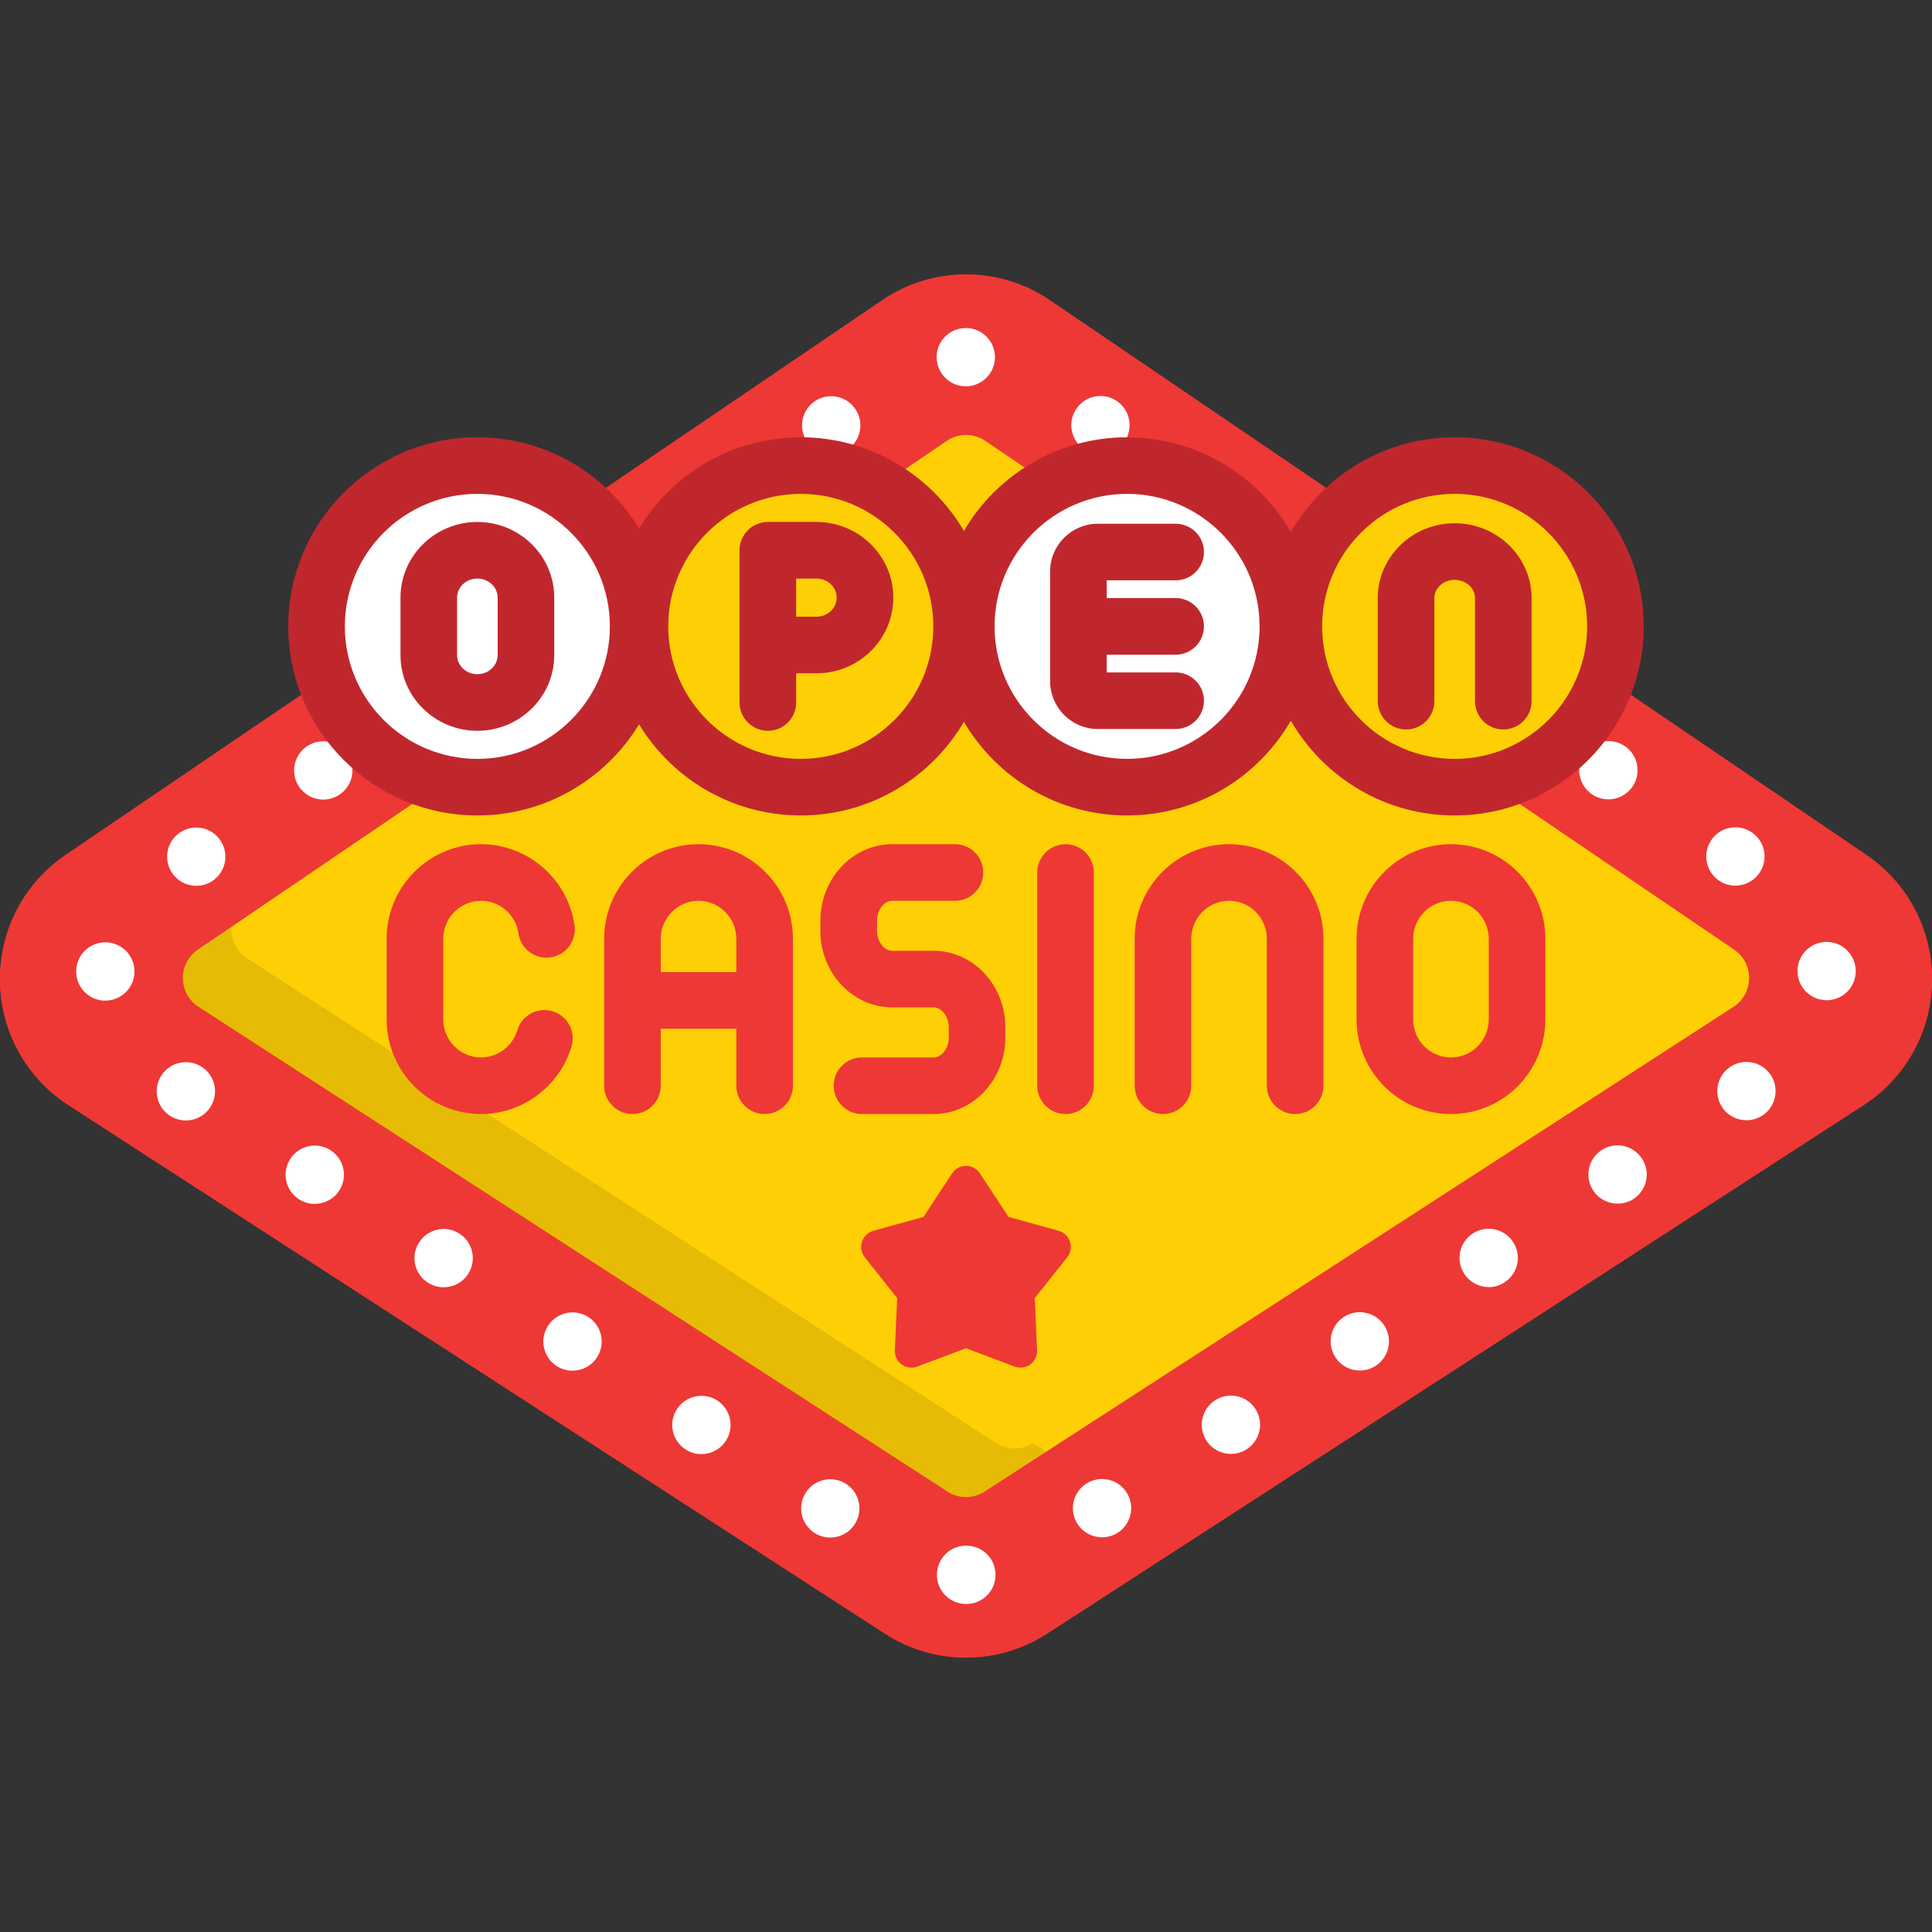 <svg width="24" height="24" viewBox="0 0 24 24" fill="none" xmlns="http://www.w3.org/2000/svg">
<rect x="0" y="0" width="24" height="24" fill="#333333" stroke="none"/>
<g clip-path="url(#clip0_6_5140)">
<path d="M12 20.591C11.642 20.591 11.295 20.488 10.994 20.294L0.85 13.728C0.325 13.389 0.007 12.811 0 12.184C-0.007 11.556 0.298 10.972 0.816 10.62L10.96 3.729C11.268 3.52 11.628 3.409 12 3.409C12.372 3.409 12.732 3.52 13.04 3.729L23.184 10.62C23.702 10.972 24.007 11.557 24 12.184C23.993 12.811 23.675 13.388 23.15 13.728L13.006 20.294C12.705 20.488 12.358 20.591 12 20.591Z" fill="#EE3835"/>
<path d="M12 20.591C11.642 20.591 11.295 20.488 10.994 20.294L0.85 13.728C0.325 13.389 0.007 12.811 0 12.184C-0.007 11.556 0.298 10.972 0.816 10.62L10.96 3.729C11.268 3.52 11.628 3.409 12 3.409C12.372 3.409 12.732 3.52 13.04 3.729L23.184 10.62C23.702 10.972 24.007 11.557 24 12.184C23.993 12.811 23.675 13.388 23.15 13.728L13.006 20.294C12.705 20.488 12.358 20.591 12 20.591Z" fill="#EE3835"/>
<path d="M12.002 19.925C12.001 19.925 12.001 19.925 12 19.925C11.8 19.925 11.638 19.763 11.638 19.563C11.638 19.363 11.8 19.201 12 19.201C12.001 19.201 12.001 19.201 12.002 19.201C12.003 19.201 12.003 19.201 12.003 19.201C12.204 19.2 12.366 19.362 12.367 19.562C12.367 19.762 12.206 19.925 12.006 19.925C12.006 19.925 12.005 19.925 12.005 19.925C12.004 19.925 12.003 19.925 12.002 19.925ZM10.117 19.042C9.95 18.933 9.901 18.709 10.01 18.541C10.118 18.373 10.343 18.325 10.511 18.434C10.679 18.542 10.726 18.766 10.618 18.934C10.549 19.042 10.432 19.1 10.314 19.1C10.246 19.1 10.178 19.081 10.117 19.042ZM13.386 18.932C13.277 18.764 13.325 18.54 13.493 18.431C13.661 18.322 13.885 18.37 13.994 18.538C14.102 18.706 14.055 18.93 13.887 19.039C13.826 19.078 13.758 19.097 13.69 19.097C13.571 19.097 13.455 19.039 13.386 18.932ZM8.516 18.005C8.348 17.897 8.3 17.673 8.409 17.505C8.518 17.337 8.742 17.289 8.91 17.397C9.078 17.506 9.126 17.73 9.017 17.898C8.948 18.005 8.832 18.064 8.713 18.064C8.645 18.064 8.577 18.045 8.516 18.005ZM14.987 17.896C14.878 17.728 14.926 17.503 15.094 17.395C15.262 17.286 15.486 17.334 15.595 17.502C15.704 17.67 15.655 17.894 15.488 18.003C15.427 18.042 15.359 18.061 15.291 18.061C15.173 18.061 15.056 18.003 14.987 17.896ZM6.916 16.97C6.747 16.861 6.699 16.636 6.808 16.468C6.917 16.301 7.141 16.252 7.309 16.361C7.477 16.47 7.525 16.694 7.416 16.862C7.347 16.969 7.23 17.027 7.112 17.027C7.044 17.027 6.976 17.009 6.916 16.97ZM16.588 16.859C16.479 16.691 16.527 16.467 16.695 16.359C16.863 16.25 17.087 16.298 17.196 16.466C17.305 16.634 17.257 16.858 17.089 16.967C17.028 17.006 16.96 17.025 16.892 17.025C16.773 17.025 16.657 16.967 16.588 16.859ZM5.314 15.933C5.146 15.825 5.098 15.6 5.207 15.432C5.316 15.264 5.54 15.216 5.708 15.325C5.876 15.433 5.924 15.658 5.815 15.826C5.746 15.933 5.63 15.991 5.511 15.991C5.443 15.991 5.375 15.972 5.314 15.933ZM18.189 15.823C18.08 15.655 18.128 15.431 18.296 15.322C18.464 15.214 18.688 15.261 18.797 15.43C18.906 15.598 18.858 15.822 18.689 15.93C18.629 15.97 18.561 15.989 18.494 15.989C18.375 15.989 18.258 15.93 18.189 15.823ZM3.713 14.897C3.545 14.788 3.497 14.564 3.606 14.396C3.715 14.228 3.939 14.18 4.107 14.289C4.275 14.398 4.323 14.622 4.214 14.79C4.145 14.897 4.028 14.955 3.909 14.955C3.842 14.955 3.774 14.937 3.713 14.897ZM19.79 14.787C19.681 14.619 19.729 14.395 19.897 14.286C20.065 14.177 20.289 14.226 20.398 14.394C20.507 14.561 20.459 14.785 20.291 14.895C20.23 14.934 20.162 14.952 20.094 14.952C19.975 14.952 19.859 14.894 19.79 14.787ZM2.112 13.861C1.944 13.752 1.896 13.528 2.005 13.36C2.114 13.192 2.338 13.144 2.506 13.253C2.674 13.361 2.722 13.585 2.613 13.753C2.544 13.861 2.428 13.919 2.309 13.919C2.241 13.919 2.173 13.9 2.112 13.861ZM21.391 13.751C21.282 13.583 21.33 13.359 21.498 13.25C21.666 13.141 21.89 13.189 21.999 13.357C22.107 13.525 22.06 13.749 21.892 13.858C21.831 13.897 21.763 13.916 21.695 13.916C21.576 13.916 21.46 13.858 21.391 13.751ZM1.287 12.43C1.088 12.418 0.935 12.247 0.947 12.047C0.958 11.847 1.129 11.695 1.329 11.706C1.529 11.718 1.681 11.889 1.67 12.089C1.659 12.281 1.499 12.43 1.309 12.43C1.301 12.43 1.295 12.43 1.287 12.43ZM22.33 12.085C22.317 11.886 22.469 11.714 22.669 11.701C22.869 11.69 23.04 11.842 23.052 12.041C23.065 12.241 22.913 12.412 22.713 12.425C22.706 12.425 22.698 12.425 22.691 12.425C22.501 12.425 22.341 12.277 22.33 12.085ZM2.139 10.846C2.026 10.68 2.069 10.455 2.234 10.343C2.4 10.23 2.625 10.273 2.737 10.439C2.85 10.604 2.807 10.829 2.641 10.942C2.579 10.984 2.509 11.004 2.439 11.004C2.322 11.004 2.209 10.949 2.139 10.846ZM21.354 10.939C21.189 10.827 21.146 10.601 21.258 10.436C21.37 10.27 21.596 10.227 21.761 10.34C21.927 10.452 21.97 10.677 21.857 10.843C21.787 10.946 21.673 11.002 21.557 11.002C21.487 11.002 21.416 10.982 21.354 10.939ZM3.716 9.774C3.603 9.609 3.647 9.383 3.812 9.271C3.978 9.159 4.203 9.202 4.315 9.367C4.428 9.532 4.385 9.758 4.219 9.87C4.157 9.912 4.086 9.933 4.016 9.933C3.9 9.933 3.786 9.877 3.716 9.774ZM19.777 9.868C19.611 9.755 19.568 9.53 19.681 9.364C19.793 9.199 20.018 9.156 20.184 9.268C20.349 9.381 20.392 9.606 20.28 9.771C20.21 9.874 20.096 9.93 19.98 9.93C19.91 9.93 19.839 9.91 19.777 9.868ZM5.293 8.702C5.181 8.537 5.224 8.312 5.39 8.2C5.555 8.087 5.78 8.13 5.893 8.295C6.005 8.461 5.962 8.686 5.797 8.798C5.734 8.841 5.663 8.861 5.593 8.861C5.477 8.861 5.363 8.806 5.293 8.702ZM18.199 8.795C18.034 8.683 17.991 8.458 18.103 8.293C18.216 8.127 18.441 8.084 18.606 8.197C18.771 8.309 18.814 8.534 18.703 8.7C18.633 8.803 18.518 8.858 18.403 8.858C18.332 8.858 18.262 8.838 18.199 8.795ZM6.871 7.631C6.759 7.466 6.802 7.24 6.967 7.128C7.132 7.016 7.358 7.058 7.47 7.224C7.582 7.389 7.539 7.614 7.374 7.727C7.311 7.769 7.241 7.79 7.171 7.79C7.055 7.79 6.941 7.734 6.871 7.631ZM16.622 7.724C16.456 7.612 16.413 7.386 16.526 7.221C16.638 7.056 16.863 7.013 17.029 7.125C17.194 7.237 17.237 7.463 17.125 7.628C17.055 7.731 16.941 7.787 16.825 7.787C16.755 7.787 16.684 7.766 16.622 7.724ZM8.449 6.559C8.336 6.394 8.379 6.169 8.544 6.056C8.71 5.944 8.936 5.987 9.047 6.152C9.16 6.318 9.117 6.543 8.951 6.655C8.889 6.698 8.819 6.718 8.749 6.718C8.632 6.718 8.519 6.662 8.449 6.559ZM15.044 6.652C14.879 6.54 14.836 6.315 14.948 6.149C15.06 5.984 15.286 5.941 15.451 6.053C15.617 6.166 15.66 6.391 15.547 6.556C15.477 6.66 15.363 6.715 15.247 6.715C15.177 6.715 15.106 6.695 15.044 6.652ZM10.026 5.488C9.913 5.322 9.956 5.097 10.122 4.984C10.288 4.872 10.513 4.915 10.625 5.081C10.738 5.246 10.695 5.471 10.529 5.584C10.467 5.626 10.396 5.646 10.326 5.646C10.21 5.646 10.096 5.59 10.026 5.488ZM13.467 5.581C13.301 5.468 13.258 5.243 13.371 5.078C13.483 4.912 13.708 4.869 13.874 4.982C14.039 5.094 14.082 5.319 13.97 5.485C13.9 5.588 13.786 5.644 13.67 5.644C13.6 5.644 13.529 5.623 13.467 5.581ZM11.635 4.437C11.635 4.237 11.797 4.075 11.997 4.075C12.197 4.074 12.359 4.236 12.36 4.436C12.36 4.636 12.198 4.799 11.998 4.799H11.998C11.798 4.799 11.636 4.637 11.635 4.437Z" fill="white"/>
<path d="M12 18.597C11.92 18.597 11.84 18.575 11.77 18.529L2.467 12.508C2.347 12.431 2.274 12.297 2.272 12.154C2.27 12.011 2.341 11.876 2.459 11.796L11.762 5.476C11.834 5.427 11.917 5.403 12 5.403C12.083 5.403 12.167 5.427 12.239 5.476L21.541 11.796C21.66 11.876 21.73 12.011 21.728 12.154C21.727 12.297 21.653 12.431 21.533 12.508L12.231 18.529C12.161 18.575 12.08 18.597 12 18.597Z" fill="#FECF05"/>
<path opacity="0.1" d="M12.604 17.994C12.524 17.994 12.443 17.971 12.373 17.926L3.07 11.905C2.95 11.827 2.877 11.694 2.876 11.551C2.875 11.537 2.877 11.524 2.878 11.511L2.459 11.796C2.341 11.876 2.27 12.011 2.272 12.154C2.274 12.298 2.347 12.431 2.467 12.508L11.77 18.529C11.84 18.575 11.92 18.597 12 18.597C12.08 18.597 12.161 18.575 12.231 18.529L12.996 18.034L12.831 17.927C12.762 17.971 12.683 17.994 12.604 17.994Z" fill="black"/>
<path d="M5.976 11.19C6.208 11.19 6.408 11.364 6.44 11.594C6.468 11.787 6.646 11.92 6.838 11.893C7.03 11.866 7.164 11.687 7.137 11.495C7.055 10.92 6.556 10.487 5.976 10.487C5.329 10.487 4.803 11.014 4.803 11.662V12.663C4.803 13.312 5.329 13.839 5.976 13.839C6.491 13.839 6.953 13.493 7.1 12.999C7.155 12.812 7.049 12.617 6.863 12.562C6.677 12.506 6.481 12.613 6.426 12.799C6.367 12.997 6.182 13.136 5.976 13.136C5.717 13.136 5.506 12.924 5.506 12.663V11.662C5.506 11.402 5.717 11.19 5.976 11.19Z" fill="#EE3835"/>
<path d="M18.024 10.487C17.378 10.487 16.852 11.014 16.852 11.662V12.663C16.852 13.312 17.378 13.839 18.024 13.839C18.671 13.839 19.197 13.312 19.197 12.663V11.662C19.197 11.014 18.671 10.487 18.024 10.487ZM18.494 12.663C18.494 12.924 18.283 13.136 18.024 13.136C17.765 13.136 17.555 12.924 17.555 12.663V11.662C17.555 11.402 17.765 11.19 18.024 11.19C18.283 11.19 18.494 11.402 18.494 11.662V12.663Z" fill="#EE3835"/>
<path d="M8.677 10.487C8.031 10.487 7.505 11.014 7.505 11.662V13.487C7.505 13.681 7.662 13.839 7.856 13.839C8.051 13.839 8.208 13.681 8.208 13.487V12.779H9.147V13.487C9.147 13.681 9.304 13.839 9.499 13.839C9.693 13.839 9.85 13.681 9.85 13.487V11.662C9.85 11.014 9.324 10.487 8.677 10.487ZM9.147 12.076H8.208V11.663C8.208 11.402 8.419 11.19 8.677 11.19C8.936 11.19 9.147 11.402 9.147 11.663V12.076Z" fill="#EE3835"/>
<path d="M13.237 10.487C13.043 10.487 12.885 10.644 12.885 10.838V13.487C12.885 13.681 13.043 13.839 13.237 13.839C13.431 13.839 13.588 13.681 13.588 13.487V10.838C13.588 10.644 13.431 10.487 13.237 10.487Z" fill="#EE3835"/>
<path d="M11.597 11.811H11.368H11.093H11.084C10.981 11.811 10.895 11.698 10.895 11.564V11.438C10.895 11.303 10.981 11.19 11.084 11.19H11.863C12.057 11.19 12.214 11.033 12.214 10.838C12.214 10.644 12.057 10.487 11.863 10.487H11.084C10.592 10.487 10.191 10.913 10.191 11.438V11.564C10.191 12.088 10.592 12.514 11.084 12.514H11.093H11.368H11.597C11.699 12.514 11.786 12.628 11.786 12.762V12.888C11.786 13.022 11.699 13.136 11.597 13.136H10.708C10.514 13.136 10.356 13.293 10.356 13.487C10.356 13.681 10.514 13.839 10.708 13.839H11.597C12.089 13.839 12.489 13.412 12.489 12.888V12.762C12.489 12.238 12.089 11.811 11.597 11.811Z" fill="#EE3835"/>
<path d="M15.268 10.487C14.621 10.487 14.095 11.014 14.095 11.662V13.487C14.095 13.681 14.253 13.839 14.447 13.839C14.641 13.839 14.798 13.681 14.798 13.487V11.662C14.798 11.402 15.009 11.19 15.268 11.19C15.527 11.19 15.737 11.402 15.737 11.662V13.487C15.737 13.681 15.895 13.839 16.089 13.839C16.283 13.839 16.44 13.681 16.44 13.487V11.662C16.441 11.014 15.914 10.487 15.268 10.487Z" fill="#EE3835"/>
<path d="M12.677 16.989C12.652 16.989 12.628 16.985 12.604 16.976L12 16.748L11.395 16.976C11.372 16.985 11.347 16.989 11.323 16.989C11.28 16.989 11.237 16.976 11.201 16.95C11.145 16.909 11.113 16.842 11.116 16.773L11.145 16.125L10.743 15.619C10.7 15.564 10.686 15.492 10.708 15.425C10.729 15.359 10.783 15.308 10.85 15.289L11.472 15.117L11.827 14.576C11.866 14.518 11.93 14.483 12 14.483C12.069 14.483 12.134 14.518 12.172 14.576L12.528 15.117L13.15 15.289C13.217 15.308 13.27 15.359 13.292 15.425C13.313 15.492 13.3 15.564 13.257 15.619L12.854 16.125L12.883 16.773C12.886 16.842 12.854 16.909 12.798 16.95C12.762 16.976 12.72 16.989 12.677 16.989Z" fill="#EE3835"/>
<path d="M5.93 9.779C7.033 9.779 7.927 8.885 7.927 7.781C7.927 6.678 7.033 5.784 5.93 5.784C4.826 5.784 3.932 6.678 3.932 7.781C3.932 8.885 4.826 9.779 5.93 9.779Z" fill="white"/>
<path d="M14.001 9.779C15.104 9.779 15.998 8.885 15.998 7.781C15.998 6.678 15.104 5.784 14.001 5.784C12.897 5.784 12.003 6.678 12.003 7.781C12.003 8.885 12.897 9.779 14.001 9.779Z" fill="white"/>
<path d="M18.07 9.779C19.174 9.779 20.068 8.885 20.068 7.781C20.068 6.678 19.174 5.784 18.07 5.784C16.967 5.784 16.073 6.678 16.073 7.781C16.073 8.885 16.967 9.779 18.07 9.779Z" fill="#FECF05"/>
<path d="M9.947 9.779C11.051 9.779 11.945 8.885 11.945 7.781C11.945 6.678 11.051 5.784 9.947 5.784C8.844 5.784 7.95 6.678 7.95 7.781C7.95 8.885 8.844 9.779 9.947 9.779Z" fill="#FECF05"/>
<path d="M18.07 5.432C17.201 5.432 16.442 5.906 16.035 6.609C15.629 5.906 14.869 5.432 14.001 5.432C13.138 5.432 12.383 5.9 11.974 6.595C11.566 5.9 10.81 5.432 9.947 5.432C9.097 5.432 8.351 5.886 7.939 6.564C7.526 5.886 6.78 5.432 5.93 5.432C4.634 5.432 3.581 6.486 3.581 7.781C3.581 9.076 4.634 10.13 5.93 10.13C6.78 10.13 7.526 9.676 7.939 8.998C8.351 9.676 9.097 10.13 9.947 10.13C10.81 10.13 11.566 9.662 11.974 8.967C12.383 9.662 13.138 10.13 14.001 10.13C14.869 10.13 15.629 9.656 16.035 8.953C16.442 9.656 17.201 10.13 18.07 10.13C19.365 10.13 20.419 9.076 20.419 7.781C20.419 6.486 19.365 5.432 18.07 5.432ZM5.93 9.427C5.022 9.427 4.284 8.689 4.284 7.781C4.284 6.873 5.022 6.135 5.93 6.135C6.837 6.135 7.576 6.873 7.576 7.781C7.576 8.689 6.837 9.427 5.93 9.427ZM9.947 9.427C9.04 9.427 8.301 8.689 8.301 7.781C8.301 6.873 9.04 6.135 9.947 6.135C10.855 6.135 11.594 6.873 11.594 7.781C11.594 8.689 10.855 9.427 9.947 9.427ZM14.001 9.427C13.093 9.427 12.355 8.689 12.355 7.781C12.355 6.873 13.093 6.135 14.001 6.135C14.908 6.135 15.647 6.873 15.647 7.781C15.647 8.689 14.908 9.427 14.001 9.427ZM18.07 9.427C17.162 9.427 16.424 8.689 16.424 7.781C16.424 6.873 17.162 6.135 18.07 6.135C18.978 6.135 19.716 6.873 19.716 7.781C19.716 8.689 18.978 9.427 18.07 9.427Z" fill="#C0272D"/>
<path d="M5.93 6.484C5.403 6.484 4.975 6.906 4.975 7.424V8.138C4.975 8.657 5.403 9.078 5.93 9.078C6.456 9.078 6.885 8.657 6.885 8.138V7.424C6.885 6.906 6.457 6.484 5.93 6.484ZM6.182 8.138C6.182 8.269 6.069 8.375 5.93 8.375C5.791 8.375 5.678 8.269 5.678 8.138V7.424C5.678 7.293 5.791 7.187 5.93 7.187C6.069 7.187 6.182 7.293 6.182 7.424V8.138Z" fill="#C0272D"/>
<path d="M18.07 6.5C17.544 6.5 17.115 6.917 17.115 7.43V8.71C17.115 8.904 17.273 9.062 17.467 9.062C17.661 9.062 17.818 8.904 17.818 8.71V7.43C17.818 7.305 17.931 7.203 18.07 7.203C18.209 7.203 18.323 7.305 18.323 7.43V8.71C18.323 8.904 18.48 9.062 18.674 9.062C18.868 9.062 19.026 8.904 19.026 8.71V7.43C19.026 6.917 18.597 6.5 18.07 6.5Z" fill="#C0272D"/>
<path d="M14.604 7.209C14.798 7.209 14.956 7.052 14.956 6.857C14.956 6.663 14.798 6.506 14.604 6.506H13.638C13.311 6.506 13.045 6.772 13.045 7.099V8.463C13.045 8.79 13.312 9.056 13.638 9.056H14.604C14.798 9.056 14.956 8.899 14.956 8.705C14.956 8.51 14.798 8.353 14.604 8.353H13.748V8.133H14.604C14.798 8.133 14.956 7.975 14.956 7.781C14.956 7.587 14.798 7.429 14.604 7.429H13.748V7.209H14.604V7.209Z" fill="#C0272D"/>
<path d="M10.142 6.484H9.539C9.344 6.484 9.187 6.642 9.187 6.836V8.727C9.187 8.921 9.344 9.078 9.539 9.078C9.733 9.078 9.89 8.921 9.89 8.727V8.364H10.142C10.669 8.364 11.097 7.942 11.097 7.424C11.097 6.906 10.669 6.484 10.142 6.484ZM10.142 7.661H9.89V7.187H10.142C10.281 7.187 10.394 7.293 10.394 7.424C10.394 7.555 10.281 7.661 10.142 7.661Z" fill="#C0272D"/>
</g>
<defs>
<clipPath id="clip0_6_5140">
<rect width="24" height="24" fill="white"/>
</clipPath>
</defs>
</svg>
